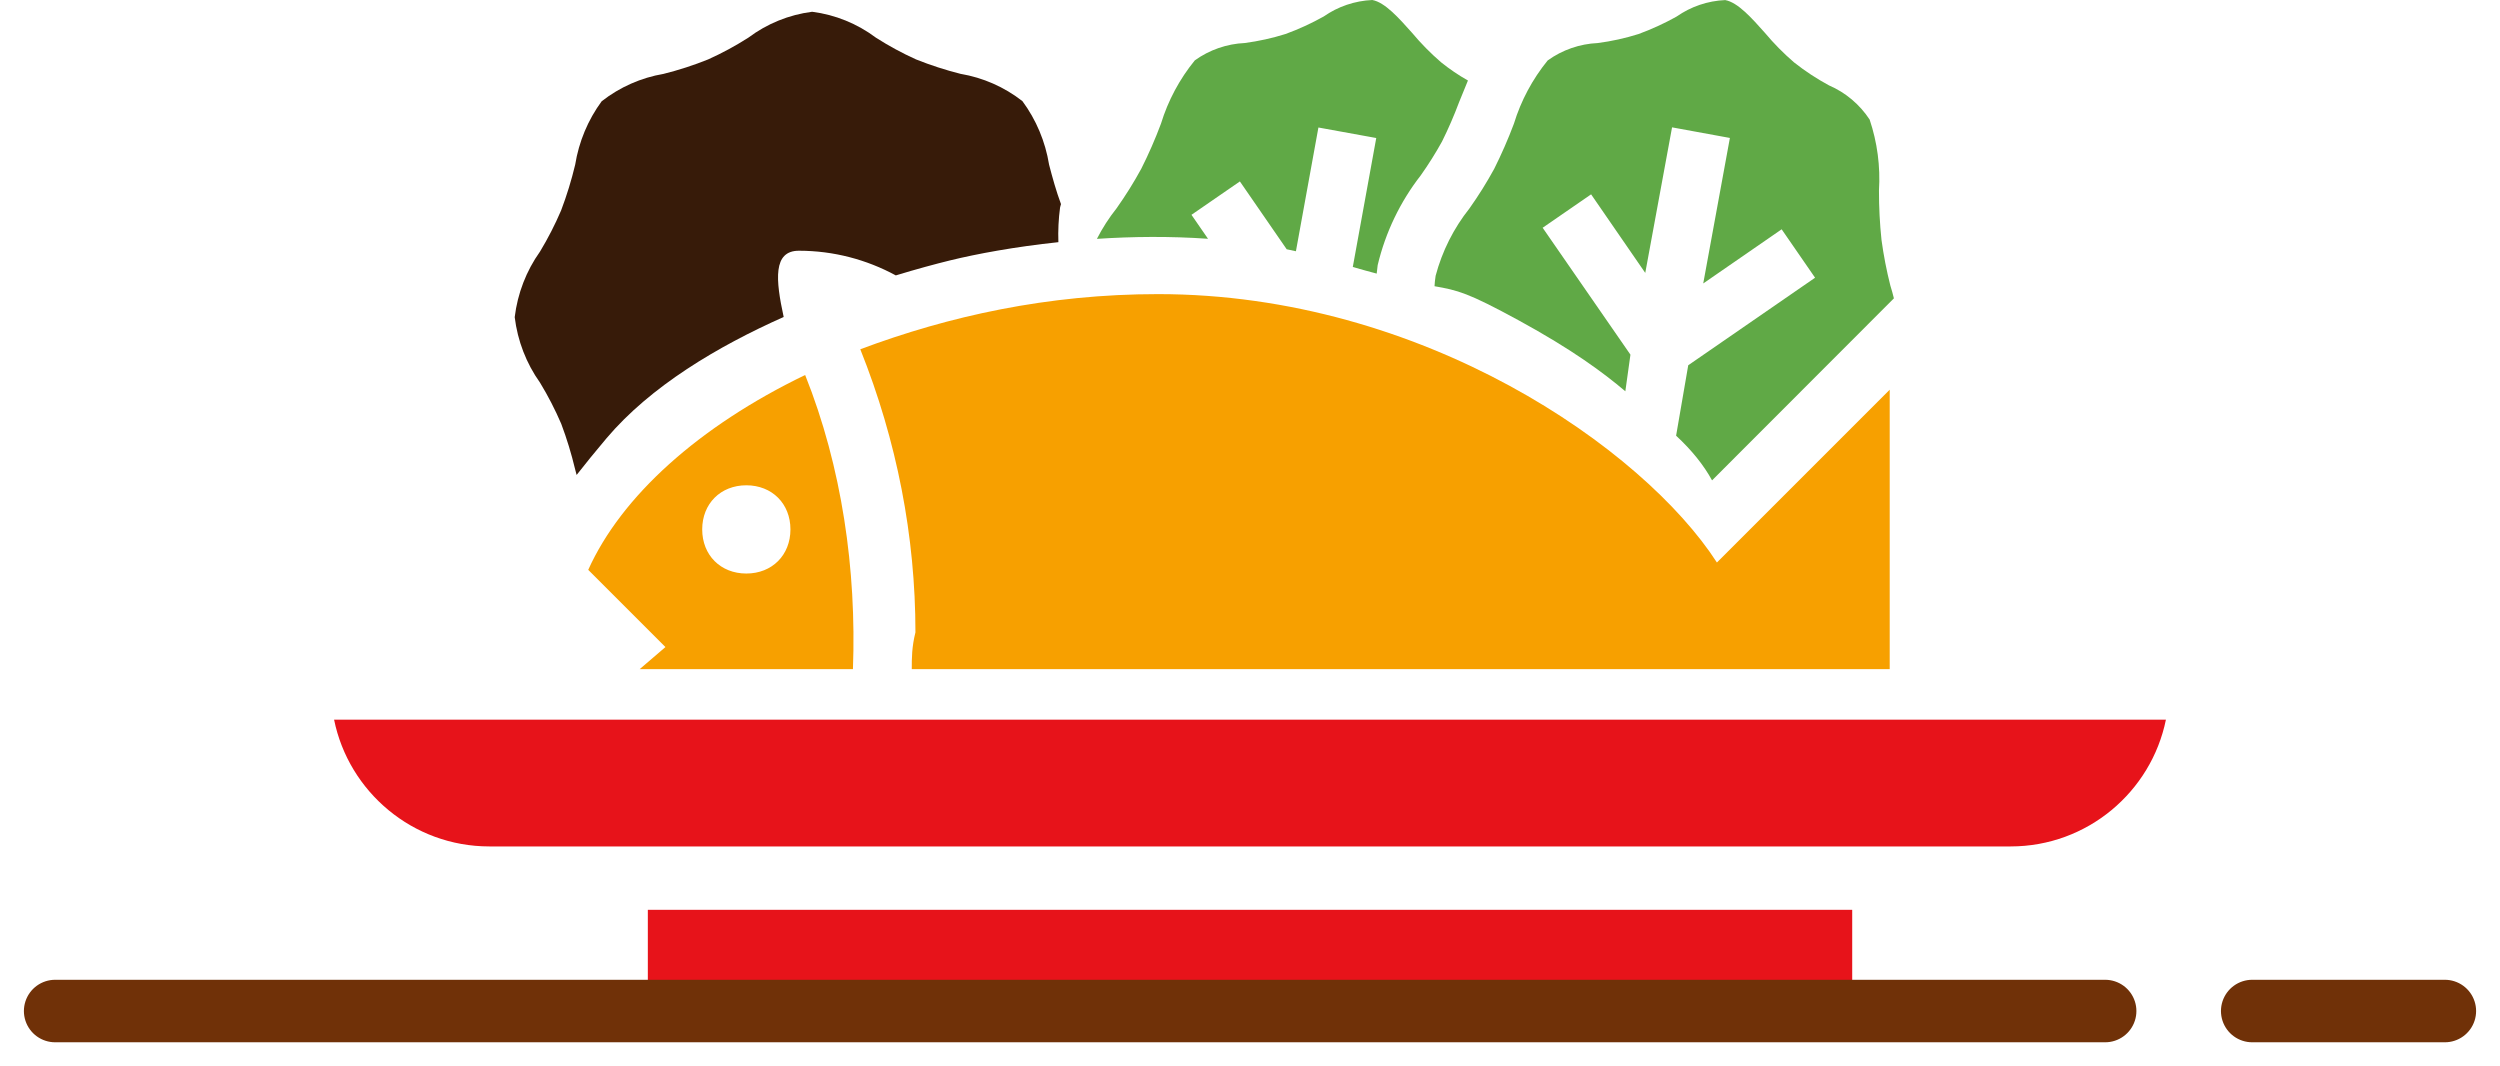 <?xml version="1.0" encoding="UTF-8"?>
<svg width="68px" height="29px" viewBox="0 0 68 29" version="1.1" xmlns="http://www.w3.org/2000/svg" xmlns:xlink="http://www.w3.org/1999/xlink">
    <title>Illustrations / Food / Mediterranean</title>
    <g id="Illustrations" stroke="none" stroke-width="1" fill="none" fill-rule="evenodd">
        <g id="Group-25" transform="translate(-1, -41)">
            <rect id="Rectangle" x="0" y="0" width="70" height="70"></rect>
            <path d="M10.087,60.575 C10.487,62.54 12.228,64.023 14.31,64.023 L55.69,64.023 C57.772,64.023 59.513,62.54 59.913,60.575 L10.087,60.575 Z" id="Path" fill="#E7131A" fill-rule="nonzero"></path>
            <path d="M47.925,41.002 C48.268,41.064 48.644,41.487 49.008,41.896 C49.249,42.184 49.513,42.451 49.797,42.696 C50.095,42.932 50.413,43.141 50.748,43.322 C51.2,43.517 51.584,43.841 51.854,44.252 C52.063,44.873 52.149,45.529 52.108,46.183 C52.107,46.632 52.13,47.081 52.177,47.528 C52.234,47.945 52.314,48.358 52.417,48.766 C52.453,48.881 52.486,48.998 52.514,49.115 L47.568,54.066 C47.34,53.649 47.014,53.244 46.59,52.851 L46.92,50.935 L50.37,48.554 L49.461,47.237 L47.328,48.71 L48.053,44.752 L46.48,44.464 L45.751,48.423 L44.278,46.286 L42.96,47.195 L45.348,50.647 L45.209,51.643 C44.597,51.126 43.77,50.512 42.305,49.712 C40.922,48.958 40.654,48.897 40.019,48.785 C40.024,48.69 40.034,48.595 40.049,48.501 C40.226,47.833 40.54,47.209 40.97,46.668 C41.215,46.323 41.439,45.964 41.642,45.593 C41.842,45.194 42.021,44.784 42.178,44.366 C42.37,43.738 42.683,43.153 43.098,42.643 C43.496,42.357 43.969,42.193 44.458,42.171 C44.835,42.122 45.206,42.04 45.568,41.926 C45.925,41.795 46.27,41.637 46.602,41.451 C46.991,41.179 47.45,41.023 47.925,41.002 Z M38.326,41 C38.669,41.062 39.045,41.486 39.409,41.894 C39.65,42.182 39.913,42.449 40.197,42.694 C40.427,42.879 40.671,43.045 40.928,43.19 C40.848,43.385 40.768,43.582 40.688,43.777 C40.551,44.143 40.396,44.501 40.222,44.851 C40.047,45.167 39.855,45.473 39.646,45.768 C39.084,46.489 38.685,47.322 38.473,48.211 L38.446,48.442 C38.251,48.391 38.036,48.331 37.796,48.262 L38.434,44.754 L36.861,44.468 L36.249,47.834 C36.166,47.815 36.082,47.797 35.998,47.78 L34.725,45.935 L33.408,46.843 L33.858,47.495 C32.823,47.422 31.795,47.434 30.836,47.497 C30.986,47.203 31.165,46.925 31.371,46.666 C31.615,46.321 31.84,45.962 32.042,45.591 C32.243,45.192 32.422,44.783 32.578,44.365 C32.771,43.736 33.084,43.151 33.499,42.642 C33.897,42.356 34.37,42.192 34.859,42.17 C35.235,42.12 35.607,42.038 35.969,41.924 C36.325,41.794 36.671,41.635 37.002,41.45 C37.392,41.177 37.851,41.022 38.326,41 Z" id="Combined-Shape" fill="#60A946" fill-rule="nonzero"></path>
            <g id="Group-20" transform="translate(17, 49)" fill="#F7A000" fill-rule="nonzero">
                <path d="M1.4,10.2 L7.2,10.2 C7.3,7.5 6.9,4.7 5.9,2.2 C3,3.6 0.9,5.5 -7.05213665e-13,7.5 L2.1,9.6 L1.4,10.2 Z M4.3,5.2 C5,5.2 5.5,5.7 5.5,6.4 C5.5,7.1 5,7.6 4.3,7.6 C3.6,7.6 3.1,7.1 3.1,6.4 C3.1,5.7 3.6,5.2 4.3,5.2 Z" id="Shape"></path>
                <path d="M8.8,10.2 L35.4,10.2 L35.4,2.6 L30.7,7.3 C28.7,4.2 22.7,1.77635684e-15 15.5,1.77635684e-15 C12.5,1.77635684e-15 9.8,0.6 7.4,1.5 C8.4,4 8.9,6.6 8.9,9.2 C8.8,9.6 8.8,9.9 8.8,10.2 Z" id="Path"></path>
            </g>
            <path d="M23.09,41.32 C23.718,41.4 24.316,41.643 24.827,42.026 C25.176,42.249 25.54,42.446 25.916,42.616 C26.311,42.774 26.716,42.905 27.128,43.009 C27.739,43.112 28.316,43.366 28.809,43.75 C29.184,44.257 29.433,44.85 29.535,45.479 C29.627,45.834 29.728,46.197 29.859,46.552 C29.852,46.583 29.84,46.611 29.834,46.643 C29.792,46.956 29.777,47.272 29.788,47.587 C28.599,47.713 27.569,47.905 26.841,48.083 C26.44,48.182 25.936,48.317 25.366,48.491 C24.57,48.059 23.671,47.821 22.738,47.82 C22.016,47.814 22.098,48.618 22.316,49.622 C20.525,50.418 18.691,51.507 17.492,52.927 C17.196,53.278 16.926,53.609 16.684,53.919 L16.642,53.759 C16.542,53.341 16.417,52.93 16.266,52.529 C16.1,52.142 15.907,51.768 15.689,51.409 C15.315,50.884 15.078,50.27 15,49.626 C15.078,48.981 15.315,48.367 15.689,47.842 C15.905,47.484 16.097,47.11 16.262,46.724 C16.416,46.318 16.544,45.902 16.645,45.479 C16.746,44.852 16.994,44.26 17.366,43.754 C17.861,43.368 18.439,43.113 19.051,43.009 C19.463,42.906 19.867,42.775 20.262,42.616 C20.639,42.446 21.003,42.249 21.353,42.026 C21.864,41.643 22.462,41.4 23.09,41.32 Z" id="Combined-Shape" fill="#371B09" fill-rule="nonzero"></path>
            <rect id="Rectangle" fill="#E7131A" fill-rule="nonzero" x="18.621" y="65.747" width="32.759" height="3"></rect>
            <line x1="2.5" y1="68.5" x2="58.26" y2="68.5" id="Path-10" stroke="#703108" stroke-width="1.7" stroke-linecap="round"></line>
            <line x1="67.5" y1="68.5" x2="62.26" y2="68.5" id="Path-10" stroke="#703108" stroke-width="1.7" stroke-linecap="round"></line>
        </g>
    </g>
</svg>